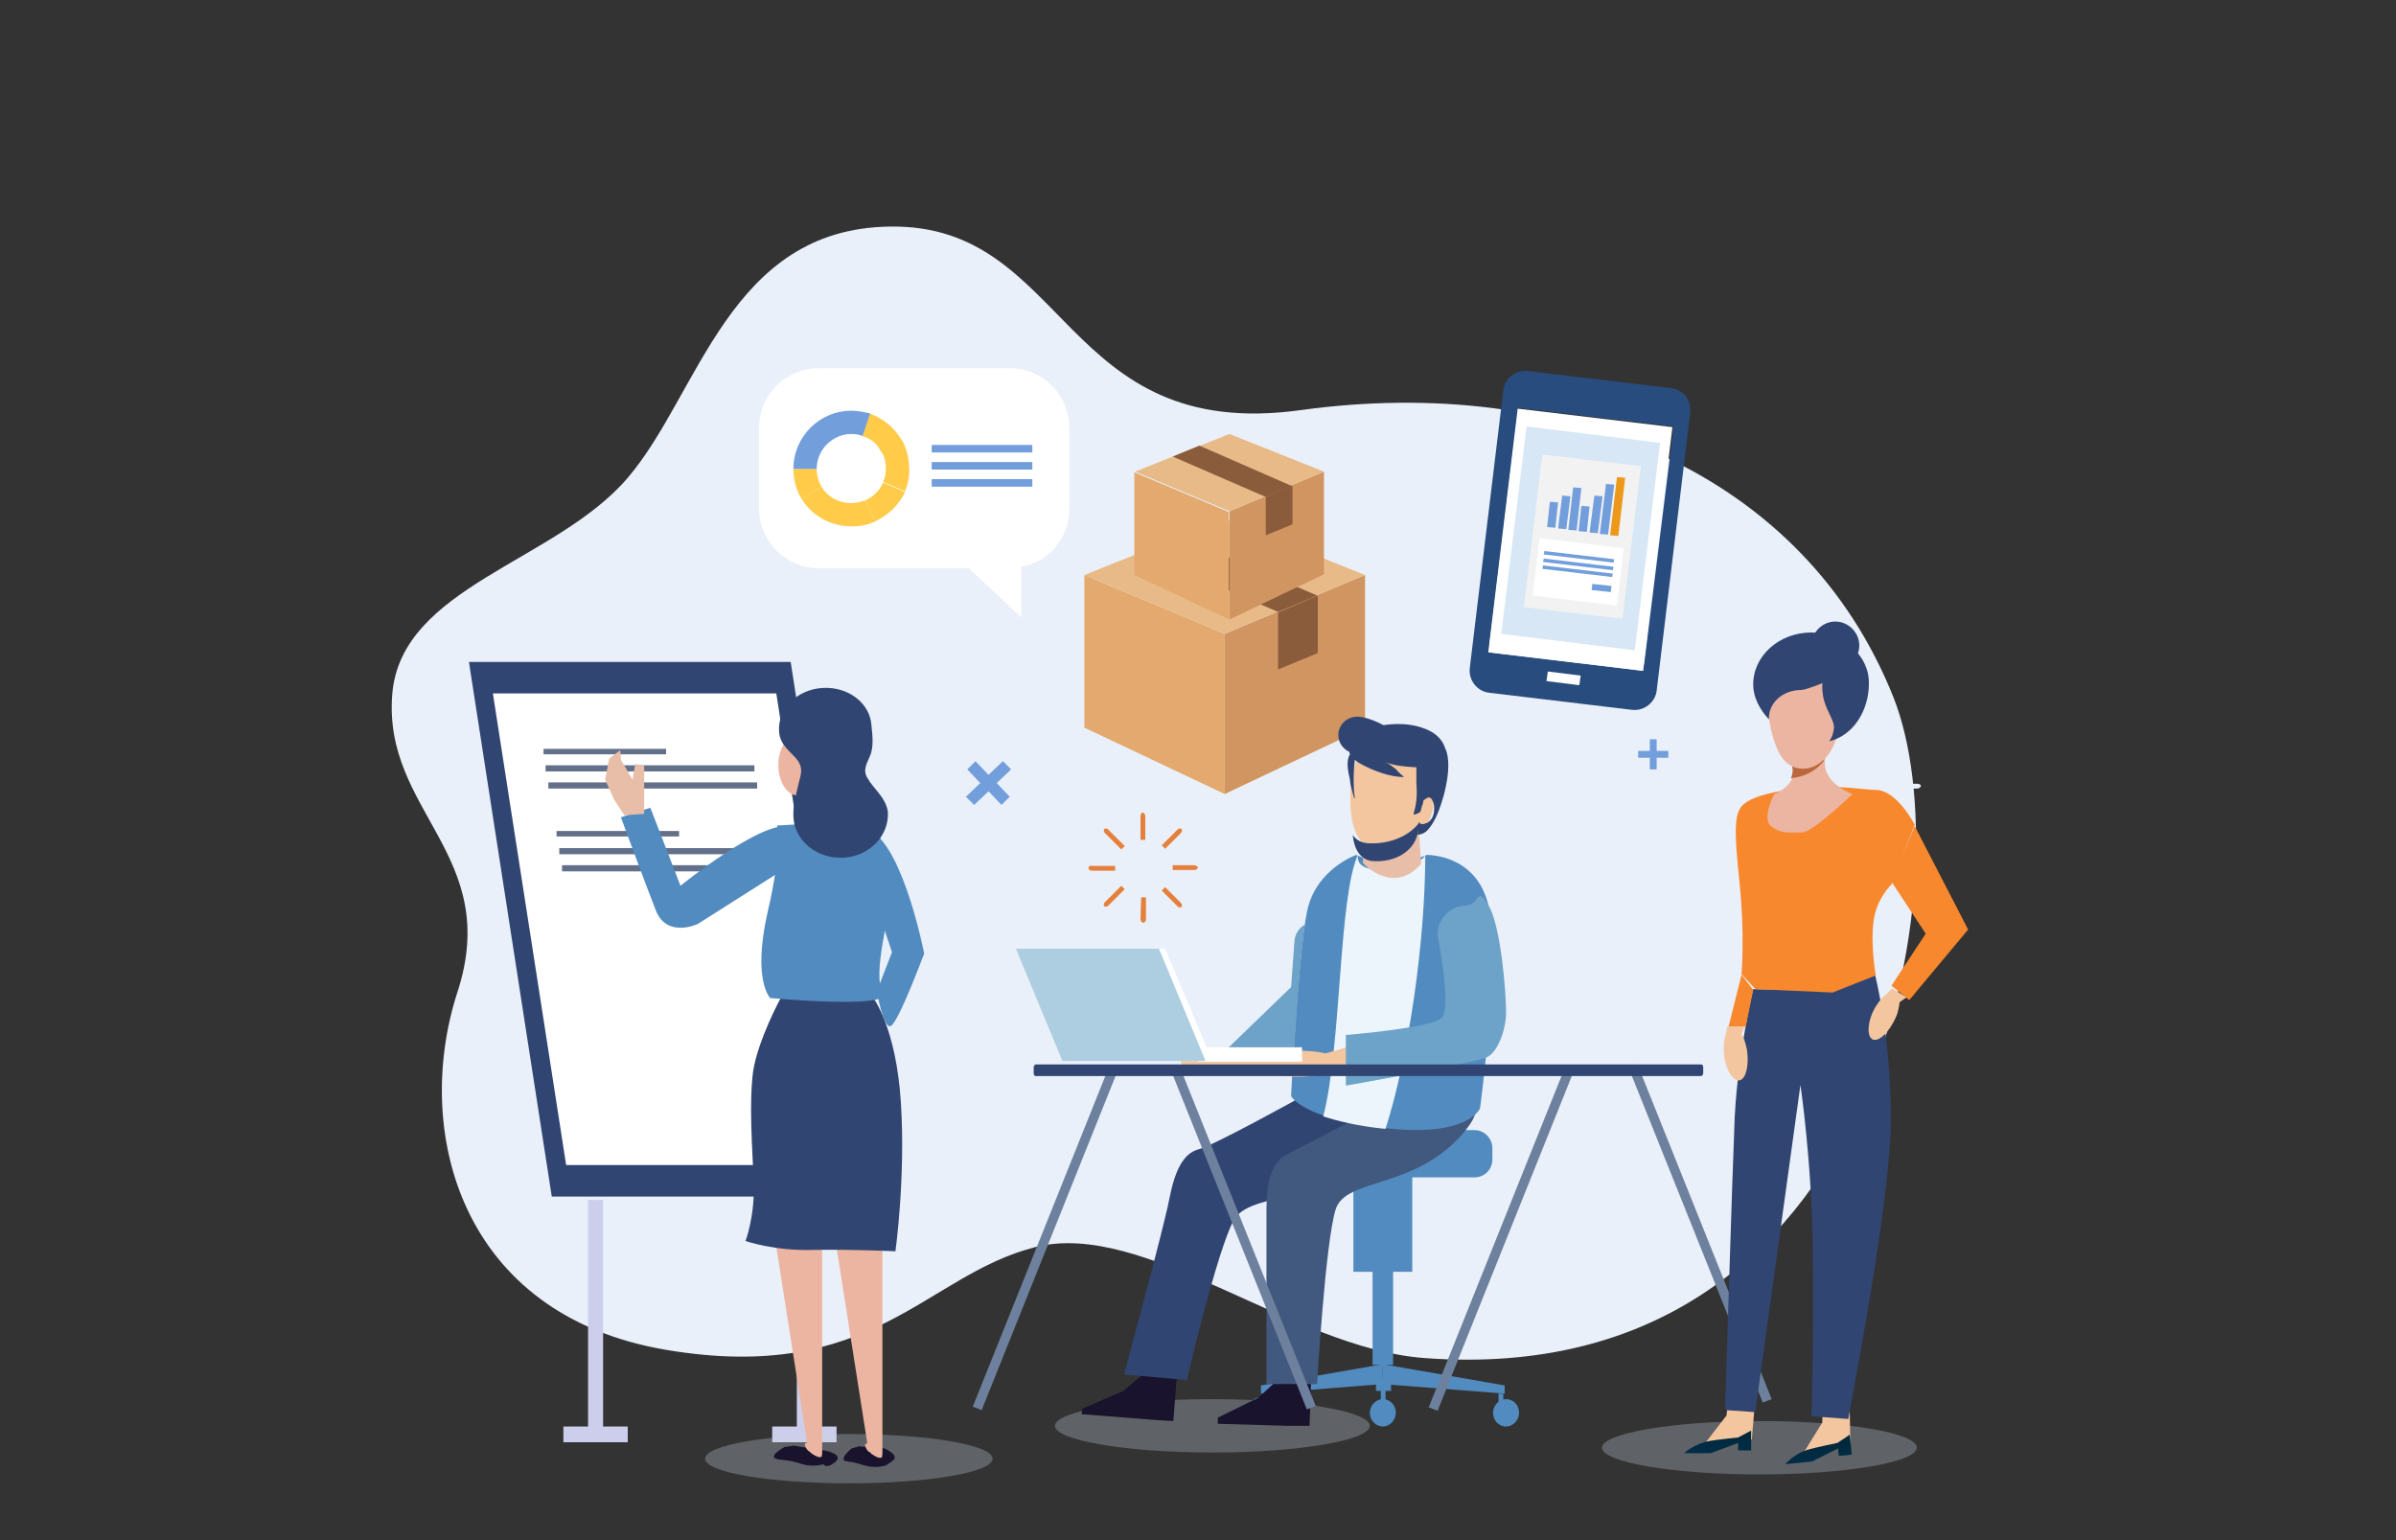 <?xml version="1.0" encoding="utf-8"?>
<!-- Generator: Adobe Illustrator 26.5.0, SVG Export Plug-In . SVG Version: 6.00 Build 0)  -->
<svg version="1.1" id="Ebene_1" xmlns="http://www.w3.org/2000/svg" xmlns:xlink="http://www.w3.org/1999/xlink" x="0px" y="0px"
	 viewBox="0 0 350 225" style="enable-background:new 0 0 350 225;" xml:space="preserve">
<rect x="0" y="0" width="350" height="225" fill="#333333" stroke="none"/>
<style type="text/css">
	.st0{fill:#EAF0F9;}
	.st1{fill:#E5803C;}
	.st2{fill:#729EDB;}
	.st3{fill:#E3A96E;}
	.st4{fill:#D09560;}
	.st5{fill:#E8BA88;}
	.st6{fill:#8A5C3C;}
	.st7{fill:#284C7D;}
	.st8{fill:#FFFFFF;}
	.st9{fill:#D7E7F5;}
	.st10{fill:#F2F2F2;}
	.st11{fill:#ED971B;}
	.st12{fill:#FFCB49;}
	.st13{opacity:0.3;fill:#C7D0DD;enable-background:new    ;}
	.st14{fill:#528BBF;}
	.st15{fill:#19132E;}
	.st16{fill:#F3C6A0;}
	.st17{fill:#314572;}
	.st18{fill:#41587F;}
	.st19{fill:#ECF5FC;}
	.st20{fill:#6DA2C9;}
	.st21{fill:#E8BEA9;}
	.st22{fill:#BA745D;}
	.st23{fill:#ADCDE0;}
	.st24{fill:#6D819E;}
	.st25{fill:url(#SVGID_1_);}
	.st26{fill:url(#SVGID_00000112623280595188779430000004047905529947967165_);}
	.st27{fill:#F7882D;}
	.st28{fill:#ECB5A1;}
	.st29{fill:#BB673D;}
	.st30{fill:#CDCEEC;}
	.st31{fill:#627089;}
</style>
<g>
	<path class="st0" d="M276.6,101.9c10.3,25.9-1.2,101.5-68.5,96.5c-19.3-1.4-40.9-20.3-56.9-16.2c-16.1,4.1-23.7,20.1-53.9,15
		c-30.2-5.1-37-32.1-30.5-52.2c6.6-20.1-10.9-26.4-9.5-43.6c1.3-15.7,23.9-19.3,34.4-31.6s14.8-36.4,38.3-36.7
		c26.1-0.4,25,31.7,60.1,26.8C228.8,54.6,263.6,69.2,276.6,101.9z"/>
	<path class="st0" d="M272.2,107.4v3.5h0.7v-3.5c0-0.2-0.2-0.5-0.4-0.5C272.4,106.9,272.2,107.1,272.2,107.4L272.2,107.4z"/>
	<path class="st0" d="M272.2,122.4c0,0.2,0.2,0.5,0.4,0.5c0.2,0,0.4-0.2,0.4-0.5v-3.2h-0.7L272.2,122.4L272.2,122.4z"/>
	<path class="st0" d="M264.6,114.9c0,0.2,0.2,0.4,0.5,0.4h3.4v-0.7h-3.4C264.8,114.5,264.6,114.7,264.6,114.9L264.6,114.9z"/>
	<path class="st0" d="M280.1,114.5h-3.2v0.7h3.2c0.2,0,0.5-0.2,0.5-0.4C280.6,114.7,280.4,114.5,280.1,114.5L280.1,114.5z"/>
	<path class="st0" d="M267,109.8l2.4,2.4l0.5-0.5l-2.4-2.4c-0.2-0.2-0.4-0.2-0.6-0.1C266.8,109.4,266.8,109.7,267,109.8z"/>
	<path class="st0" d="M277.7,120.5c0.2,0.2,0.4,0.2,0.6,0.1s0.1-0.4-0.1-0.6l-2.3-2.3l-0.5,0.5L277.7,120.5z"/>
	<path class="st0" d="M267,120.6c0.1,0.1,0.4,0.1,0.6-0.1l2.4-2.4l-0.5-0.5L267,120C266.8,120.1,266.8,120.4,267,120.6z"/>
	<path class="st0" d="M277.7,109.3l-2.3,2.3l0.5,0.5l2.3-2.3c0.2-0.2,0.2-0.4,0.1-0.6C278.1,109.1,277.8,109.1,277.7,109.3z"/>
	<path class="st1" d="M166.6,119.2v3.5h0.7v-3.5c0-0.2-0.2-0.5-0.4-0.5C166.7,118.8,166.6,119,166.6,119.2L166.6,119.2z"/>
	<path class="st1" d="M166.6,134.3c0,0.2,0.2,0.5,0.4,0.5s0.4-0.2,0.4-0.5v-3.2h-0.7L166.6,134.3L166.6,134.3z"/>
	<path class="st1" d="M159,126.8c0,0.2,0.2,0.4,0.5,0.4h3.4v-0.7h-3.4C159.2,126.4,159,126.6,159,126.8L159,126.8z"/>
	<path class="st1" d="M174.5,126.4h-3.2v0.7h3.2c0.2,0,0.5-0.2,0.5-0.4C174.9,126.6,174.7,126.4,174.5,126.4L174.5,126.4z"/>
	<path class="st1" d="M161.4,121.7l2.4,2.4l0.5-0.5l-2.4-2.4c-0.2-0.2-0.4-0.2-0.6-0.1C161.2,121.3,161.2,121.5,161.4,121.7z"/>
	<path class="st1" d="M172,132.4c0.2,0.2,0.4,0.2,0.6,0.1c0.1-0.1,0.1-0.4-0.1-0.6l-2.3-2.3l-0.5,0.5L172,132.4z"/>
	<path class="st1" d="M161.3,132.4c0.1,0.1,0.4,0.1,0.6-0.1l2.4-2.4l-0.5-0.5l-2.4,2.4C161.2,132,161.2,132.3,161.3,132.4z"/>
	<path class="st1" d="M172,121.2l-2.3,2.3l0.5,0.5l2.3-2.3c0.2-0.2,0.2-0.4,0.1-0.6C172.4,121,172.2,121,172,121.2z"/>
	<path class="st2" d="M143.2,114.4l-1.9-2l1.2-1.2l1.9,2l2.1-2l1.2,1.2l-2.1,2l1.9,2l-1.2,1.2l-1.9-2l-2.1,2l-1.2-1.2L143.2,114.4z"
		/>
	<path class="st2" d="M241,109.7l0-1.7l1,0l0,1.7l1.7,0l0,1l-1.7,0l0,1.7l-1,0l0-1.7l-1.7,0l0-1L241,109.7z"/>
	<path class="st3" d="M178.9,116l-20.5-9.7V84l20.5,8.6V116z"/>
	<path class="st4" d="M178.9,116l20.5-9.7V84l-20.5,8.6V116z"/>
	<path class="st5" d="M199.4,84l-20.5-8.2L158.4,84l20.5,8.6L199.4,84z"/>
	<path class="st6" d="M172.4,78.4l-5.8,2.3l20.1,8.7l5.7-2.4L172.4,78.4z"/>
	<path class="st6" d="M192.5,87l-5.8,2.5v8.3l5.8-2.4V87z"/>
	<path class="st3" d="M179.6,90.5L165.7,84v-15l13.8,5.8V90.5z"/>
	<path class="st4" d="M179.6,90.5l13.8-6.6v-15l-13.8,5.8V90.5z"/>
	<path class="st5" d="M193.4,68.9l-13.8-5.5l-13.8,5.5l13.8,5.8L193.4,68.9z"/>
	<path class="st6" d="M175.2,65.1l-3.9,1.6l13.6,5.9l3.8-1.6L175.2,65.1z"/>
	<path class="st6" d="M188.8,70.9l-3.9,1.7v5.6l3.9-1.6V70.9z"/>
	<path class="st7" d="M244.1,56.7l-20.9-2.5c-1.8-0.2-3.4,1.1-3.6,2.8l-4.9,40.6c-0.2,1.8,1.1,3.4,2.8,3.6l20.9,2.5
		c1.8,0.2,3.4-1.1,3.6-2.8l4.9-40.6C247.1,58.5,245.9,56.9,244.1,56.7z M240.2,96.8l-0.2,1.2l-22.5-2.7l0.1-1.3l4.2-34.4l22.6,2.7
		l-0.1,1.5L240.2,96.8L240.2,96.8z"/>
	<path class="st8" d="M244.3,62.4l-22.6-2.7l-4.3,35.6l22.6,2.7L244.3,62.4z"/>
	<path class="st8" d="M230.9,98.7l-4.8-0.6l-0.2,1.4l4.8,0.6L230.9,98.7z"/>
	<path class="st9" d="M242.5,64.7l-19.5-2.4l-3.7,30.3l19.5,2.4L242.5,64.7z"/>
	<path class="st10" d="M239.7,68.1l-14.4-1.7l-2.7,22.3l14.4,1.7L239.7,68.1z"/>
	<path class="st2" d="M227.2,77.1L226,77l0.4-3.7l1.2,0.1L227.2,77.1z"/>
	<path class="st2" d="M228.8,77.3l-1.2-0.1l0.6-4.8l1.2,0.1L228.8,77.3z"/>
	<path class="st2" d="M230.3,77.5l-1.2-0.1l0.7-6.2l1.2,0.1L230.3,77.5z"/>
	<path class="st2" d="M231.8,77.7l-1.2-0.1l0.4-3.7l1.2,0.1L231.8,77.7z"/>
	<path class="st2" d="M233.4,77.9l-1.2-0.1l0.7-5.4l1.2,0.1L233.4,77.9z"/>
	<path class="st2" d="M234.9,78.1l-1.2-0.1l0.9-7.3l1.2,0.1L234.9,78.1z"/>
	<path class="st11" d="M236.4,78.3l-1.2-0.1l1-8.5l1.2,0.1L236.4,78.3z"/>
	<path class="st8" d="M237.2,80.1l-12.3-1.5l-1,8.4l12.3,1.5L237.2,80.1z"/>
	<path class="st2" d="M235.8,81.7l-10.2-1.2l-0.1,0.5l10.2,1.2L235.8,81.7z"/>
	<path class="st2" d="M235.7,82.8l-10.2-1.2l-0.1,0.5l10.2,1.2L235.7,82.8z"/>
	<path class="st2" d="M235.6,83.8l-10.2-1.2l-0.1,0.5l10.2,1.2L235.6,83.8z"/>
	<path class="st2" d="M235.4,85.6l-2.8-0.3l-0.1,0.9l2.8,0.3L235.4,85.6z"/>
	<path class="st8" d="M119.5,53.8h28.1c4.7,0,8.6,3.9,8.6,8.6v12c0,4.2-3,7.7-7,8.4v7.4l-7.7-7.2h-22c-4.7,0-8.6-3.9-8.6-8.6v-12
		C110.9,57.7,114.8,53.8,119.5,53.8L119.5,53.8z"/>
	<path class="st12" d="M119.3,68.5c0,1,0.3,1.9,0.7,2.6l-2.9,1.8c-0.8-1.3-1.2-2.8-1.2-4.4L119.3,68.5L119.3,68.5z"/>
	<path class="st12" d="M127.8,76.2c-1,0.5-2.2,0.7-3.4,0.7c-3.1,0-5.8-1.6-7.3-4l2.9-1.8c0.9,1.5,2.5,2.4,4.4,2.4
		c0.7,0,1.4-0.2,2-0.4L127.8,76.2L127.8,76.2z"/>
	<path class="st12" d="M127.8,76.2l-1.4-3.1c1.1-0.5,2.1-1.4,2.6-2.6l3.2,1.4C131.3,73.8,129.7,75.3,127.8,76.2L127.8,76.2z"/>
	<path class="st12" d="M132.2,71.8l-3.2-1.4c0.3-0.6,0.4-1.3,0.4-2c0-0.9-0.2-1.8-0.7-2.5l3-1.7c0.7,1.2,1.1,2.7,1.1,4.2
		C132.9,69.6,132.6,70.8,132.2,71.8L132.2,71.8z"/>
	<path class="st12" d="M125.9,63.7l1.1-3.3c2,0.7,3.7,2.1,4.7,3.9l-3,1.7C128.2,64.9,127.2,64,125.9,63.7L125.9,63.7z"/>
	<path class="st2" d="M124.4,60c0.9,0,1.8,0.2,2.7,0.4l-1.1,3.3c-0.5-0.2-1-0.3-1.6-0.3c-2.8,0-5.1,2.3-5.1,5.1h-3.4
		C115.9,63.8,119.7,60,124.4,60z"/>
	<path class="st2" d="M150.8,65h-14.7v1.1h14.7V65z"/>
	<path class="st2" d="M150.8,67.5h-14.7v1.1h14.7V67.5z"/>
	<path class="st2" d="M150.8,70h-14.7v1.1h14.7V70z"/>
	<path class="st13" d="M257,215.4c12.7,0,23-1.8,23-3.9c0-2.2-10.3-3.9-23-3.9s-23,1.8-23,3.9C234,213.6,244.3,215.4,257,215.4z"/>
	<path class="st13" d="M177.1,212.2c12.7,0,23-1.8,23-3.9s-10.3-3.9-23-3.9c-12.7,0-23,1.8-23,3.9S164.4,212.2,177.1,212.2z"/>
	<path class="st14" d="M215.4,165.1h-23.5c-1.5,0-2.6,1.2-2.6,2.6v1.7c0,1.5,1.2,2.6,2.6,2.6h23.5c1.5,0,2.6-1.2,2.6-2.6v-1.7
		C218,166.3,216.8,165.1,215.4,165.1z"/>
	<path class="st14" d="M219.8,203.6l-17.8-1.4v-2.9l17.8,3.1V203.6z"/>
	<path class="st14" d="M184.2,203.6l17.8-1.4v-2.9l-17.8,3.1V203.6z"/>
	<path class="st14" d="M220,208.4c1,0,1.9-0.9,1.9-2c0-1.1-0.8-2-1.9-2c-1,0-1.9,0.9-1.9,2C218.1,207.5,218.9,208.4,220,208.4z"/>
	<path class="st14" d="M184.2,208.1c1,0,1.9-0.9,1.9-2c0-1.1-0.8-2-1.9-2c-1,0-1.9,0.9-1.9,2C182.4,207.2,183.2,208.1,184.2,208.1z"
		/>
	<path class="st14" d="M219.6,203.6h-0.7v1.3h0.7V203.6z"/>
	<path class="st14" d="M185.3,203.3h-0.7v1.3h0.7V203.3z"/>
	<path class="st14" d="M202,208.4c1,0,1.9-0.9,1.9-2c0-1.1-0.8-2-1.9-2c-1,0-1.9,0.9-1.9,2C200.1,207.5,201,208.4,202,208.4z"/>
	<path class="st14" d="M202.4,203h-0.7v2.1h0.7V203z"/>
	<path class="st14" d="M203.1,201.4H201v1.8h2.2V201.4z"/>
	<path class="st14" d="M206.3,169.8h-8.6v16h8.6V169.8z"/>
	<path class="st14" d="M203.5,182.5h-3v16.9h3V182.5z"/>
	<path class="st15" d="M158,206.6l10.2,0.8l1.4,0.1l1.8,0.1l0.5-6.4l-5.1-0.3l-2.7,2.3l-6,2.6L158,206.6z"/>
	<path class="st16" d="M167.4,198.5l-0.2,2.3l4.5,0.3l0.2-2.3L167.4,198.5z"/>
	<path class="st15" d="M177.9,208l10.2,0.3l1.4,0l1.8,0l0.2-6.4l-5.1-0.1l-2.6,2.4l-5.9,2.9L177.9,208z"/>
	<path class="st16" d="M187.1,199.6l-0.1,2.3l4.5,0.1l0.1-2.3L187.1,199.6z"/>
	<path class="st17" d="M180.2,178.3c2.4-4.5,14.5-2.4,23.1-9.7c8.6-7.3-13.3-8.3-13.3-8.3s-12.6,7-14.9,7.6
		c-2.3,0.6-3.5,3.2-4.3,7.3c-0.8,4.2-6.6,25.6-6.6,25.6l9.2,0.8C173.3,201.7,177.8,182.7,180.2,178.3L180.2,178.3z"/>
	<path class="st18" d="M195.1,176.7c1.5-4.8,11.9-2.8,19-11.6c7.1-8.8-13.7-2.9-13.7-2.9s-10.4,5.4-12.5,6.5c-2.1,1.1-2.9,3.8-2.9,8
		v25.5h7.4C192.4,202.2,193.6,181.5,195.1,176.7L195.1,176.7z"/>
	<path class="st14" d="M216.2,161.9c0,0-1.6,4.3-13.9,2.9c-12.3-1.4-13.7-4.7-13.7-4.7s1-20.5,2.3-26.8c1.2-6.3,7.2-8.4,7.2-8.4
		l5.2,2.1l5.1-2.1c0,0,7.2-0.2,9,7.3C219.2,139.7,216.2,161.9,216.2,161.9L216.2,161.9z"/>
	<path class="st19" d="M202.2,164.9c0.1,0,0.2,0,0.2,0c3.4-10.7,5.8-27.4,5.8-40.1c0,0,0.1,1.4-5.3,2.1c-5.4,0.7-4.5-2.1-4.5-2.1
		c-2.9,6.2-2.4,27.7-5.1,38.3C195.5,163.8,198.3,164.5,202.2,164.9L202.2,164.9z"/>
	<path class="st20" d="M189.1,137.4l-0.5,6.8l-9.1,8.8c-0.1,1.6,2.6,3.4,4.1,3.5l5.3-0.7c0.3-5.2,0.9-15,1.7-20.7
		C189.8,135.5,189.2,136.4,189.1,137.4L189.1,137.4z"/>
	<path class="st16" d="M203.9,154l-1.4-2.7l-8.9,2.6c-1.1-0.3-2.5-0.4-4-0.4c-3.5,0-6.4,0.9-6.4,1.9s2.9,1.9,6.4,1.9
		c2.3,0,4.3-0.4,5.4-0.9L203.9,154L203.9,154z"/>
	<path class="st20" d="M220,147.9c0-3.2-0.8-12.8-2.6-15.7c-1.8-2.9-1.1,0-3.4,0.1c-2.3,0.1-4.1,2.1-4,4.3c0,0,2.1,10.7,0.6,12.1
		c-1.5,1.5-14,2.5-14,2.5v7.4c0,0,18.8-3.3,20.5-4.1C218.8,153.8,220,150.4,220,147.9L220,147.9z"/>
	<path class="st16" d="M184,156.2c-0.3-1.1-1-2-2-2.8c-0.9-0.2-2-0.2-3.1-0.2c-3.5,0-6.4,0.9-6.4,1.9s2.9,1.9,6.4,1.9
		C181,157,182.8,156.7,184,156.2L184,156.2z"/>
	<path class="st21" d="M199.1,120.5v5.6c0,0,4.4,4.8,8.5,0.1l-0.4-5.8H199.1L199.1,120.5z"/>
	<path class="st22" d="M203.4,124.4c-0.1,0-0.2,0-0.3,0c-1.4,0.1-2.6-0.3-3.6-1.1c-0.1-0.1-0.1-0.2,0-0.3c0.1-0.1,0.2-0.1,0.3,0
		c0.9,0.7,2.1,1.1,3.3,1c1.3-0.1,2.4-0.7,3.2-1.8c0.1-0.1,0.2-0.1,0.3-0.1c0.1,0.1,0.1,0.2,0.1,0.3
		C205.8,123.5,204.7,124.2,203.4,124.4L203.4,124.4z"/>
	<path class="st16" d="M197.4,114.1c-0.5,4.6,0.1,9.6,3.7,9.9c3.8,0.3,7.7-1.8,8.3-6.4c0.5-4.6-1.9-9-5.5-9.7
		C200.3,107.1,198,109.5,197.4,114.1L197.4,114.1z"/>
	<path class="st17" d="M197.2,110.2c-0.2-0.5-0.1-1,0.3-1.7c0.1-0.1,0.2-0.3,0.3-0.4c0.5-0.6,1.1-1.1,1.7-1.6c0,0,0,0,0.1,0
		c3-0.9,6.4-1.1,9.1,0.2c1.3,0.6,2.1,1.6,2.4,2.6c0.7,1.4,0.5,3.8,0.1,5.6c-0.1,0.5-0.2,0.9-0.3,1.3c-0.5,1.7-1.2,4-2.6,5.3
		c-0.3,0.2-0.8,0.5-1.2,0.4c0,0,0,0-0.1,0c0-0.1,0.1-0.2,0.1-0.2c0.1-0.5,0.1-1.1,0.1-1.6c0.2,0.2,0.4,0.3,0.6,0.3
		c0.2,0,0.4-0.1,0.7-0.2c0.7-0.4,1-1.2,1-2c0-0.2,0-0.6-0.1-0.9c0,0,0,0,0,0c-0.1-0.2-0.2-0.5-0.3-0.6c-0.1-0.1-0.2-0.2-0.4-0.2
		c-0.2,0-0.6,0.3-0.8,0.5c0,0,0,0,0,0.1c0,0.2-0.1,0.5-0.2,0.7c-0.1,0.3-0.1,0.5-0.2,0.8c-0.3,0.2-0.7,0.4-1,0.4l0-0.2
		c0.5-1.5,0.5-3,0.4-4.5c0-0.4,0-0.8,0-1.1c0-0.3,0-0.7,0-1v-0.1c-1.6-0.1-3.3-0.2-4.6-0.8c0.5,0.2,1,0.6,1.4,0.9
		c0.1,0.1,0.3,0.2,0.4,0.4c0.3,0.3,0.6,0.6,1,0.9c-1.8,0.1-4.6-0.9-6.5-2c-0.3-0.2-0.5-0.3-0.7-0.5l0,0c0,0.4-0.1,0.8-0.1,1.2
		c-0.1,1.4-0.1,3,0.1,4.4c0,0-0.1,0-0.1,0c-0.1-0.4-0.2-0.8-0.3-1.1c-0.1-0.5-0.3-1-0.3-1.6C196.9,112.7,196.6,111.1,197.2,110.2
		L197.2,110.2z"/>
	<path class="st17" d="M203.9,107.9c0,1.5-4,2.2-5.6,2.2c-1.5,0-2.8-1.2-2.8-2.7c0-1.5,1.2-2.7,2.8-2.7S203.9,106.4,203.9,107.9z"/>
	<path class="st17" d="M200.1,123.2c-1.2,0-2-0.5-2.5-1.2c0.2,2,1.1,3.7,3,3.8c3,0.2,6.2-1.3,6.6-4.6c0-0.3,0.1-0.6,0.1-1
		C205.7,122.3,202.8,123.3,200.1,123.2L200.1,123.2z"/>
	<path class="st8" d="M190.2,153h-15.2v2.1h15.2V153z"/>
	<path class="st8" d="M177.1,155h-20.9l-6.9-16.4h20.9L177.1,155z"/>
	<path class="st23" d="M176.1,155h-20.9l-6.8-16.4h20.9L176.1,155z"/>
	<path class="st24" d="M161.7,156.6l-19.6,48.9l1.3,0.5l19.6-48.9L161.7,156.6z"/>
	<path class="st24" d="M228.3,156.7l-19.6,48.9l1.3,0.5l19.6-48.9L228.3,156.7z"/>
	<path class="st24" d="M239.2,155.5l-1.3,0.5l19.6,48.9l1.3-0.5L239.2,155.5z"/>
	<path class="st24" d="M172.6,156.5l-1.3,0.5l19.6,48.9l1.3-0.5L172.6,156.5z"/>
	<path class="st17" d="M248.5,155.5h-97.2c-0.1,0-0.3,0.2-0.3,0.4v0.9c0,0.2,0.1,0.4,0.3,0.4h97.2c0.1,0,0.3-0.2,0.3-0.4v-0.9
		C248.8,155.7,248.7,155.5,248.5,155.5z"/>
	<path class="st16" d="M255.9,210.3l-7.1,0.9l3.4-4.4l0.8-6.8h3.7l-0.4,5.6L255.9,210.3z"/>
	
		<linearGradient id="SVGID_1_" gradientUnits="userSpaceOnUse" x1="250.941" y1="189.632" x2="250.941" y2="192.901" gradientTransform="matrix(1 0 0 -1 0 402)">
		<stop  offset="0" style="stop-color:#002D49"/>
		<stop  offset="1" style="stop-color:#002737"/>
	</linearGradient>
	<path class="st25" d="M253.9,210c0,0-2.9,0.3-4.1,0.5c-2.3,0.4-3.8,1.8-3.8,1.8h3.9l4-1.5v1.1h1.9v-2.9L253.9,210z"/>
	<path class="st16" d="M270.3,210.9l-7,1.6l2.9-4.7l0.1-6.8l3.7-0.4l0.2,5.6L270.3,210.9z"/>
	
		<linearGradient id="SVGID_00000163040344012361603170000008970652462155271612_" gradientUnits="userSpaceOnUse" x1="265.643" y1="188.357" x2="265.31" y2="191.612" gradientTransform="matrix(1 0 0 -1 0 402)">
		<stop  offset="0" style="stop-color:#002D49"/>
		<stop  offset="1" style="stop-color:#002737"/>
	</linearGradient>
	<path style="fill:url(#SVGID_00000163040344012361603170000008970652462155271612_);" d="M268.4,210.8c0,0-2.9,0.6-4,0.9
		c-2.3,0.6-3.6,2.2-3.6,2.2l3.9-0.4l3.8-1.9l0.1,1.1l1.9-0.2l-0.3-2.9L268.4,210.8L268.4,210.8z"/>
	<path class="st17" d="M270,207.3l-5.4-0.4c0,0,0.4-11.4,0.2-24.2c-0.1-12.8-1.8-24.2-1.8-24.2l-6.6,47.8L252,206
		c0,0,1-33.1,1.4-42.8c0.5-9.6,2.7-18.7,2.7-18.7s6.2,0.2,10.5-0.2c4.3-0.3,7.3-1.9,7.3-1.9s2.3,8.9,2.3,20.9
		C276.3,175.4,269.9,207.3,270,207.3L270,207.3z"/>
	<path class="st27" d="M274,142.5l-6.3,2.5l-11.3-0.5l-2-2.2c0,0,0.5-5.7-0.3-13.4c-0.8-7.6-0.8-10.2,0.6-11.4
		c1.4-1.2,4.5-2,9.7-2.5c3.8-0.3,8.3,0.4,9.6,0.4c3.1,0,5.7,5.1,5.7,5.1l-3.4,8.7c0,0-2.2,2.1-2.6,5.3
		C273.2,137.9,274,142.5,274,142.5L274,142.5z"/>
	<path class="st27" d="M279.7,120.7l-3.4,8.1l5,7.6l-5,7.6l2.6,2.1l8.6-10.3L279.7,120.7z"/>
	<path class="st27" d="M255,150h-2.5l1.9-7.6l1.7,2.2L255,150z"/>
	<path class="st28" d="M270.6,116c0,0-5.8,5.6-7.3,5.6c-1.5,0-3.1,0.3-4.6-0.9c-1.4-1.2,0.5-4.7,0.5-4.7s4.5-1.7,2.2-5.5
		c-2.3-3.8,6.3-3.8,5.3,0C265.7,114.3,270.6,116,270.6,116L270.6,116z"/>
	<path class="st29" d="M266.4,111.2c0-0.2,0.1-0.5,0.1-0.7c1-3.8-7.6-3.8-5.3,0c0.8,1.3,0.8,2.4,0.4,3.2
		C263.6,113.5,265.3,112.6,266.4,111.2L266.4,111.2z"/>
	<path class="st28" d="M268.7,105c0,4-2.4,7.3-5.3,7.3c-2.9,0-4.2-2.7-5-7.3c-0.7-4,2.1-7.3,5-7.3C266.3,97.8,268.7,101,268.7,105z"
		/>
	<path class="st17" d="M264.6,92.4c-4.7,0-8.5,3.4-8.5,7.6c0,1.8,0.9,3.6,2.3,5.1c0-0.1,0-0.1,0-0.2c0-2.3,2.1-4.1,4.7-4.1
		c0.7,0,3.1-1,3.1-1s-0.1,1.4,0.3,2.7c0.4,1.4,1.4,2.8,1.4,3.7c0,0.6-0.2,1.4-0.7,2.1c3.7-0.9,5.8-4.7,5.8-8.4
		C273.1,95.8,269.3,92.4,264.6,92.4L264.6,92.4z"/>
	<path class="st17" d="M268.1,97.8c1.9,0,3.5-1.6,3.5-3.5c0-1.9-1.6-3.5-3.5-3.5s-3.5,1.6-3.5,3.5C264.6,96.2,266.2,97.8,268.1,97.8
		z"/>
	<path class="st16" d="M278.5,145.7l-2.1-1.3l-0.8,0.8c-0.7,0.5-1.5,1.5-2.1,2.8c-0.8,1.9-0.7,3.7,0.2,3.9c0.9,0.2,2.3-1.2,3.2-3.2
		c0.4-0.8,0.5-1.7,0.6-2.3L278.5,145.7L278.5,145.7z"/>
	<path class="st16" d="M254.8,150l-2.5,0l-0.2,1.1c-0.3,0.8-0.4,2.1-0.2,3.5c0.4,2.1,1.4,3.5,2.3,3.2c0.9-0.3,1.3-2.3,1-4.4
		c-0.2-0.9-0.4-1.7-0.8-2.3L254.8,150L254.8,150z"/>
	<path class="st17" d="M80.6,174.8h47l-12.1-78.1h-47L80.6,174.8z"/>
	<path class="st8" d="M82.7,170.2h41.4l-10.7-68.9H72L82.7,170.2z"/>
	<path class="st30" d="M116.4,208.4v-33.1h2.2v33.1h3.6v2.3h-9.4v-2.3H116.4z"/>
	<path class="st30" d="M85.9,208.4v-33.1h2.2v33.1h3.6v2.3h-9.4v-2.3H85.9z"/>
	<path class="st31" d="M97.3,109.4H79.4v0.8h17.9V109.4z"/>
	<path class="st31" d="M110.2,111.8H79.7v0.9h30.5V111.8z"/>
	<path class="st31" d="M110.6,114.3H80.1v0.9h30.5V114.3z"/>
	<path class="st31" d="M99.2,121.4H81.3v0.8h17.9V121.4z"/>
	<path class="st31" d="M112.2,123.9H81.7v0.9h30.5V123.9z"/>
	<path class="st31" d="M112.6,126.4H82.1v0.9h30.5V126.4z"/>
	<path class="st14" d="M95,118l4.4,11.4c0,0,12.1-9.8,16-8.6l-0.1,5.7l-13.4,8.5c0,0-4.5,2.1-6.1-2c-1.6-4.1-5.1-13.6-5.1-13.6
		L95,118L95,118z"/>
	<path class="st21" d="M94.1,111.9l-1.3-0.3l-0.4,2.3l-1.7-2.9l-0.1-1.4l-1.6,1.2l-0.6,3.1l1.3,2.9l1.5,2.3l2.9-0.2L94.1,111.9z"/>
	<path class="st13" d="M124,216.7c11.6,0,21-1.6,21-3.6c0-2-9.4-3.6-21-3.6c-11.6,0-21,1.6-21,3.6C103,215.1,112.4,216.7,124,216.7z
		"/>
	<path class="st15" d="M117.2,213.9c1.7,0.5,3.1,0,3.1,0s0.3,0.8,1.7-0.3c1.4-1.2-1.6-1.7-1.6-1.7l-4.5-0.7l-1.3,0.2
		c0,0-2.8,1.5-0.9,1.8C115.6,213.4,115.9,213.5,117.2,213.9L117.2,213.9z"/>
	<path class="st28" d="M120.1,180.9h-6.9l4.7,29.9c-0.1,0-0.3,0-0.3,0.1c-0.1,0.2,0.1,0.7,0.5,1.1v0l0.1,0c0.1,0.1,0.2,0.2,0.3,0.3
		c0.7,0.5,1.3,0.7,1.5,0.5c0.1-0.1,0.1-0.2,0-0.3l0.1,0L120.1,180.9L120.1,180.9z"/>
	<path class="st15" d="M126.8,214.2c1.4,0.3,2.5-0.1,2.5-0.1s0,0.1,1.1-0.7c1.1-0.8-1.2-1.8-1.2-1.8l-3.7-0.3l-1.1,0.3
		c0,0-2.2,1.8-0.6,1.9C125.4,213.7,125.7,214,126.8,214.2z"/>
	<path class="st28" d="M128.9,181h-6.9l4.7,29.9c-0.1,0-0.3,0-0.3,0.1c-0.1,0.2,0.1,0.7,0.5,1.1v0l0.1,0c0.1,0.1,0.2,0.2,0.3,0.3
		c0.7,0.5,1.3,0.7,1.5,0.5c0.1-0.1,0.1-0.2,0-0.3l0.1,0L128.9,181L128.9,181z"/>
	<path class="st17" d="M130.8,182.8c0,0-6.2-0.3-11.9-0.2c-5.7,0.2-10-1.3-10-1.3s1.4-3.6,1.2-8.6c-0.2-5-0.7-11.3-0.1-16.1
		c0.7-4.7,4.1-10.9,4.1-10.9h13.4c0,0,3.4,4.3,4.1,15.4C132.3,172.1,130.8,182.8,130.8,182.8L130.8,182.8z"/>
	<path class="st14" d="M129,145c1.6,2.5-16.5,0.8-16.5,0.8s-2.6-2.6-0.4-12.4c2.3-9.8,1.4-12.8,1.4-12.8l14-0.8c0,0,2.8,6,2.7,9.9
		C130.1,133.5,127.3,142.5,129,145L129,145z"/>
	<path class="st14" d="M135,139.3c0,0-2.9-14.9-7.6-17.8c-4.8-2.8-0.3,8-0.3,8l3.2,9.6l-2.2,5.7c0,0,0.9,5.5,2,5.1
		C131.2,149.5,135,139.3,135,139.3L135,139.3z"/>
	<path class="st28" d="M116.6,116.2c1.5-0.1,2.5-2.1,2.4-4.4c-0.1-2.4-1.4-4.2-2.9-4.1c-1.5,0.1-2.5,2.1-2.4,4.4
		C113.8,114.4,115.1,116.3,116.6,116.2z"/>
	<path class="st17" d="M126.8,113.8c-0.8-1.2-0.3-2,0.3-3.4c0.6-1.4,0.3-3.3,0.2-4.4c-0.2-3.3-3.4-5.7-7.1-5.5
		c-3.7,0.2-6.6,3-6.4,6.3c0.1,2.2,1.9,3.1,2.8,4.4c0.8,1.3,0.3,2.1,0,3.5c-0.3,1.4-0.8,2.9-0.7,4.7c0.2,3.5,3.5,6.1,7.3,5.9
		c3.8-0.2,6.7-3.2,6.5-6.7C129.4,116.5,127.5,115.1,126.8,113.8L126.8,113.8z"/>
</g>
</svg>

